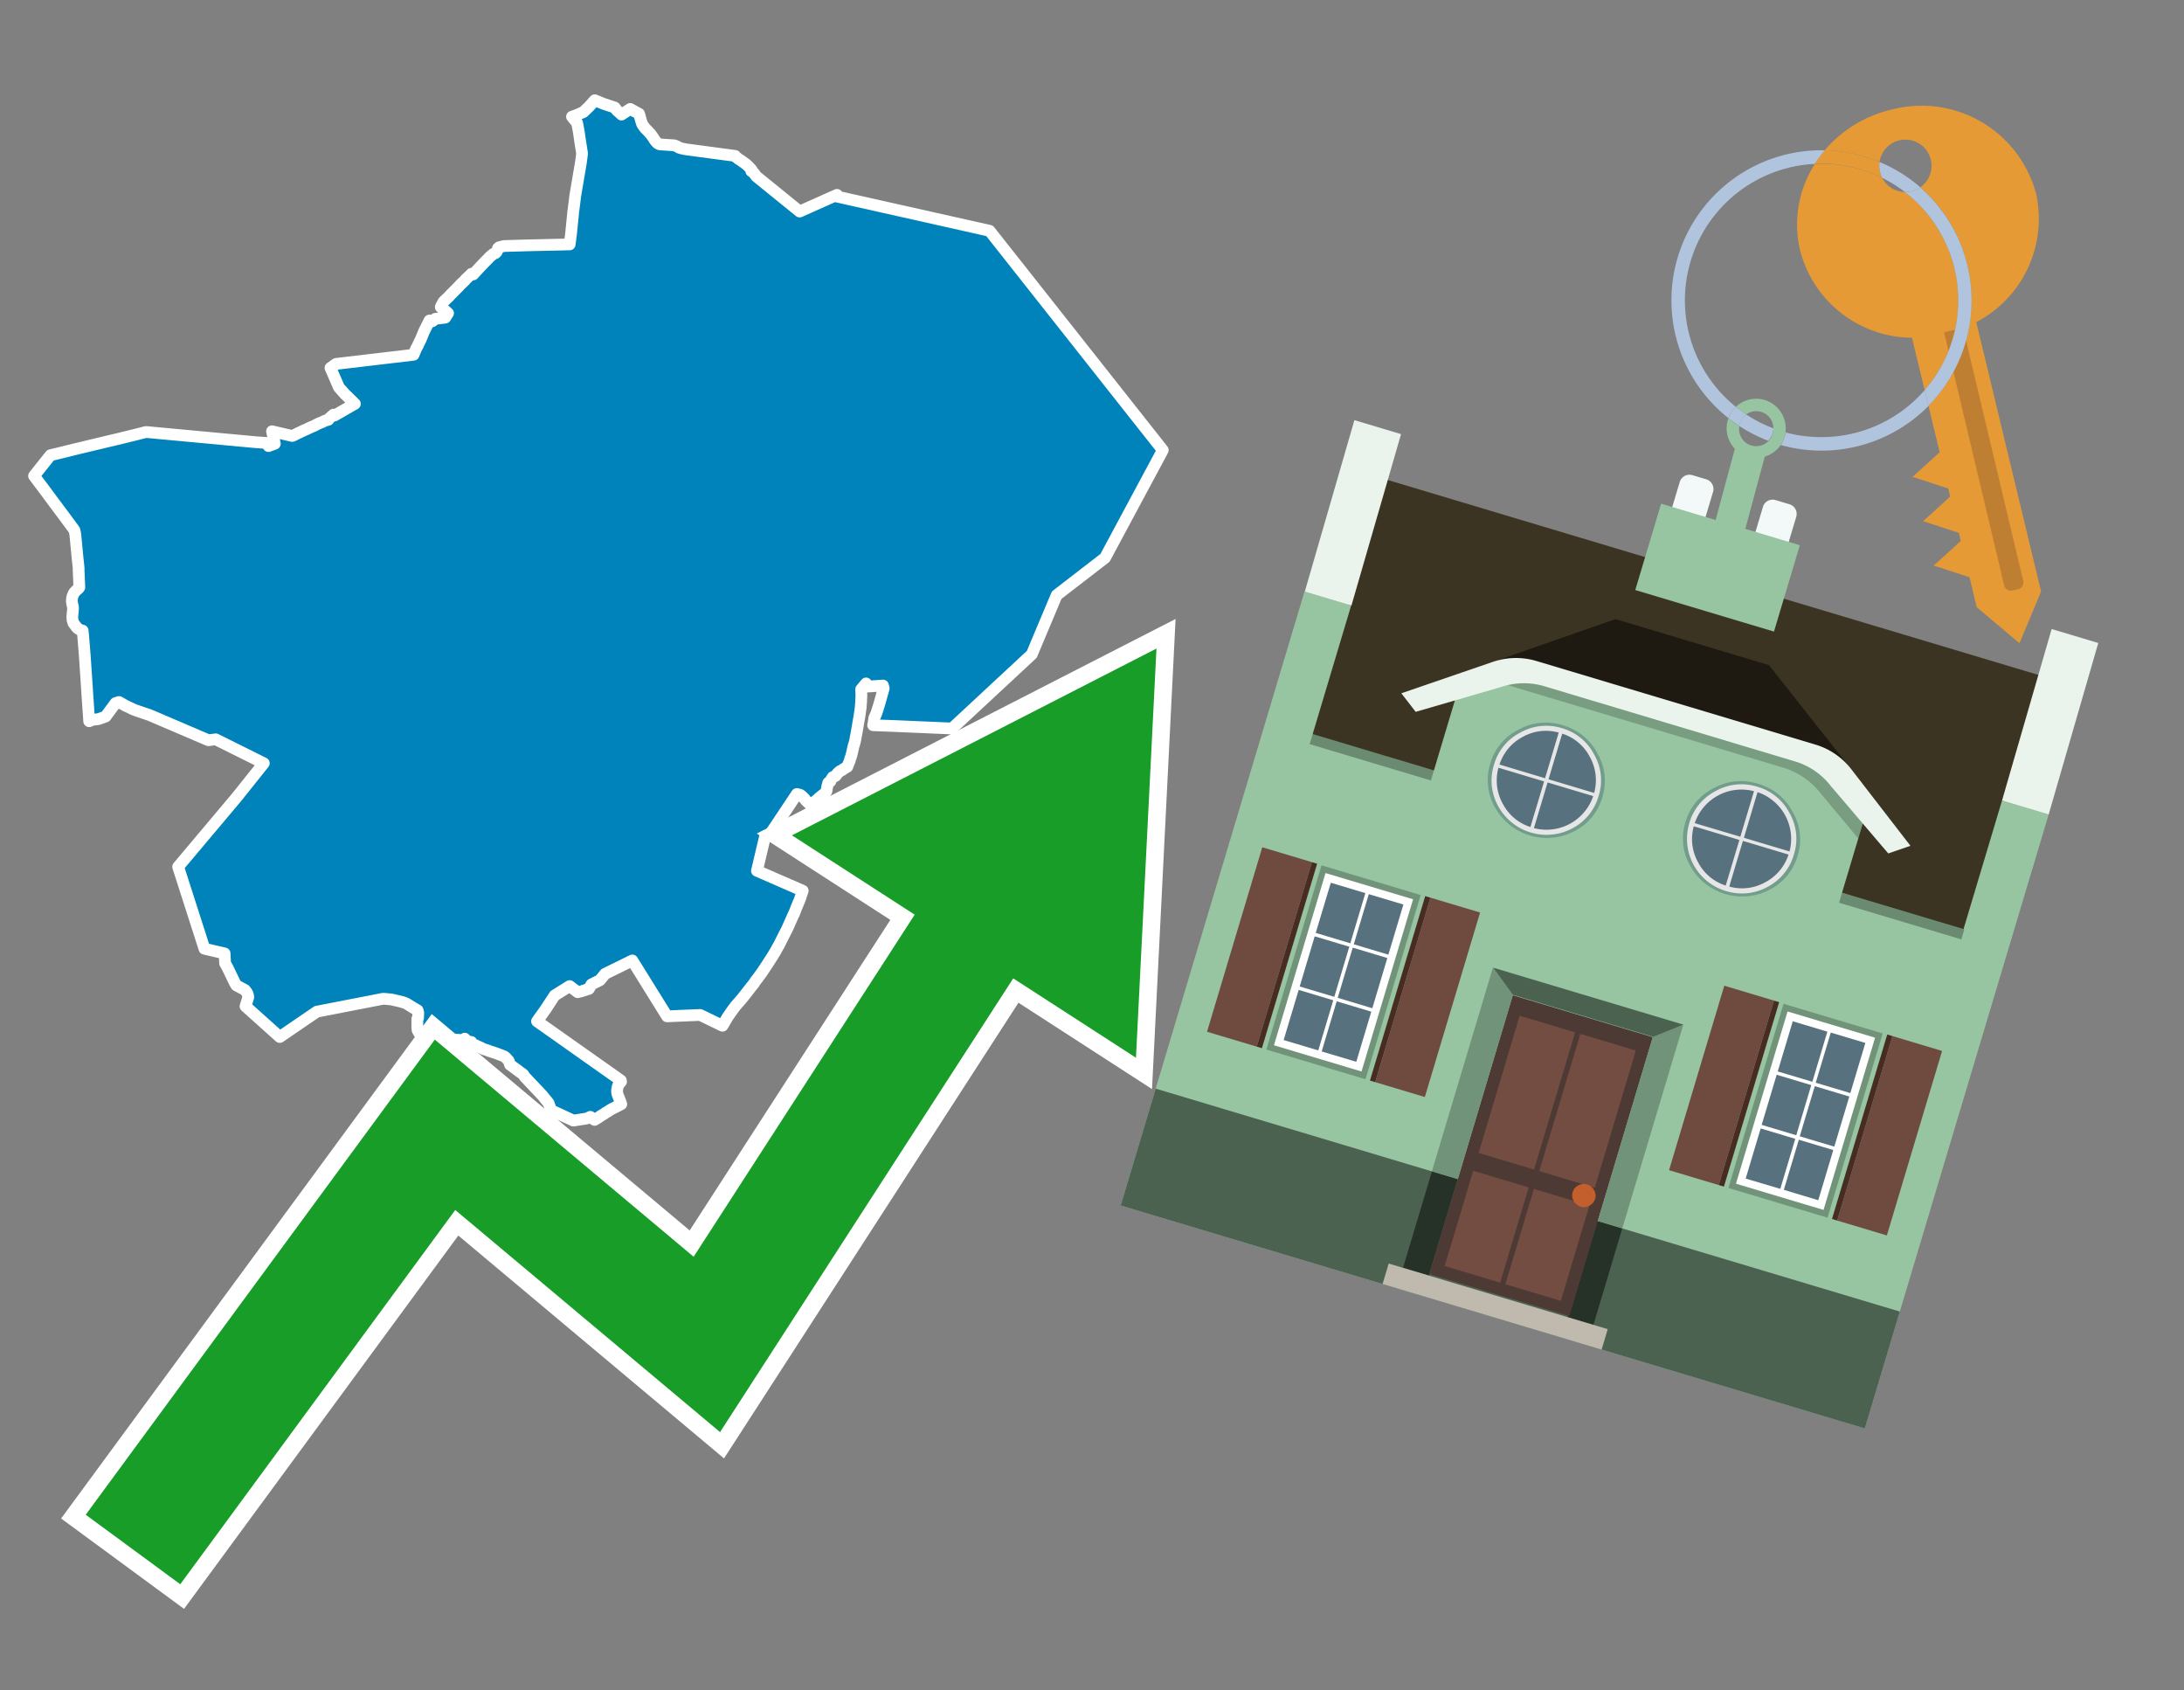 <svg id="Text" xmlns="http://www.w3.org/2000/svg" width="93.05" height="72" viewBox="0 0 93.05 72"><rect x="0" y="0" width="93.05" height="72" fill="#808080" stroke="none"/><polygon points="2.15,19.39 2.4,19.33 3.17,19.14 4.59,18.8 5.1,18.68 5.34,18.62 5.87,18.49 6.22,18.4 10.95,18.84 11.41,18.87 11.44,19 11.71,18.9 11.59,18.37 12.45,18.57 12.52,18.54 12.7,18.45 12.93,18.34 13,18.31 13.07,18.28 13.15,18.24 13.28,18.18 13.36,18.15 13.42,18.12 13.51,18.07 13.62,18.02 13.73,17.98 13.8,17.94 13.87,17.91 13.99,17.88 14.03,17.82 14.21,17.66 14.25,17.7 15.12,17.2 14.68,16.77 14.44,16.5 14.08,15.67 14.32,15.5 17.62,15.11 17.72,14.87 17.78,14.76 17.86,14.59 17.93,14.45 18.06,14.13 18.23,13.79 18.3,13.65 18.41,13.69 18.55,13.58 18.97,13.53 19.09,13.34 19,13.26 18.95,13.22 18.89,13.17 18.83,13.12 18.78,13.08 18.8,13.03 18.89,12.86 18.95,12.8 18.98,12.77 19.13,12.63 19.18,12.57 19.48,12.27 19.52,12.23 19.6,12.14 19.8,11.95 19.84,11.9 20.09,11.66 20.16,11.69 20.24,11.6 20.55,11.27 20.89,10.92 20.98,10.85 21.01,10.82 21.11,10.78 21.15,10.74 21.17,10.71 21.2,10.63 21.22,10.57 21.27,10.53 21.47,10.48 22.5,10.45 24.27,10.41 24.32,10.04 24.33,9.96 24.42,9.05 24.47,8.66 24.5,8.42 24.51,8.33 24.75,6.92 24.8,6.54 24.75,6.22 24.72,6.03 24.66,5.62 24.64,5.51 24.59,5.24 24.37,4.97 24.54,4.91 24.86,4.77 25.1,4.54 25.26,4.36 25.34,4.27 25.71,4.42 26.19,4.58 26.29,4.71 26.42,4.82 26.48,4.88 26.79,4.68 26.85,4.64 27.23,4.85 27.3,5.1 27.32,5.17 27.36,5.29 27.4,5.35 27.43,5.39 27.49,5.47 27.61,5.59 27.68,5.67 27.72,5.71 27.8,5.82 27.91,5.99 28,6.09 28.04,6.12 28.11,6.15 28.73,6.19 28.87,6.25 28.93,6.29 29.03,6.32 29.22,6.36 31.32,6.64 31.36,6.69 31.44,6.75 31.47,6.78 31.53,6.81 31.78,6.99 31.88,7.08 32.01,7.22 32.03,7.25 32.01,7.29 32.12,7.37 32.14,7.4 32.22,7.51 34.07,9.01 35.66,8.3 35.65,8.37 42.16,9.83 49.54,19.17 49.5,19.25 47.08,23.76 45.02,25.35 43.96,27.87 40.56,31.03 38.01,30.92 37.2,30.89 37.22,30.79 37.25,30.58 37.34,30.38 37.46,30 37.65,29.32 37.62,29.2 36.87,29.25 36.9,29.11 36.69,29.36 36.7,29.63 36.69,29.81 36.69,29.87 36.67,30.13 36.63,30.43 36.49,31.24 36.47,31.34 36.43,31.56 36.39,31.71 36.37,31.76 36.29,32.11 36.25,32.26 36.23,32.29 36.2,32.41 36.13,32.58 36.1,32.66 35.93,32.76 35.9,32.79 35.78,32.85 35.74,32.89 35.68,32.94 35.63,33.01 35.6,33.05 35.48,33.1 35.42,33.19 35.4,33.23 35.38,33.28 35.34,33.31 35.29,33.34 35.25,33.48 35.23,33.59 35.21,33.7 35.17,33.76 35.14,33.79 34.9,33.98 34.83,34.05 34.74,34.12 34.61,34.24 34.52,34.27 34.33,34.09 34.27,34.01 34.13,33.88 34.08,33.85 33.95,33.82 32.81,35.53 32.63,35.65 32.6,35.61 32.25,37.09 34.2,37.94 34.08,38.3 33.93,38.66 33.83,38.92 33.81,38.95 33.53,39.58 33.39,39.85 33.25,40.13 33.18,40.27 33.16,40.3 33.13,40.35 33.05,40.5 32.93,40.7 32.68,41.09 32.56,41.27 32.5,41.36 32.46,41.42 32.38,41.53 32.27,41.68 32.19,41.78 32.12,41.89 31.99,42.05 31.96,42.09 31.64,42.5 31.38,42.8 31.35,42.83 31.18,43.06 31,43.32 30.83,43.61 30.78,43.69 29.83,43.23 28.42,43.29 26.94,40.91 25.78,41.48 25.56,41.75 25.2,41.93 25.09,42.12 24.78,42.22 24.61,42.26 24.27,42 23.63,42.4 23.25,42.98 22.88,43.5 26.45,46.02 26.46,46.07 26.42,46.12 26.38,46.16 26.36,46.19 26.34,46.23 26.32,46.27 26.31,46.32 26.3,46.39 26.29,46.43 26.29,46.46 26.29,46.5 26.3,46.57 26.31,46.61 26.34,46.69 26.37,46.76 26.39,46.82 26.41,46.86 26.44,46.95 26.47,47.03 26.3,47.12 26.04,47.25 25.93,47.32 25.87,47.36 25.81,47.39 25.73,47.45 25.61,47.52 25.48,47.61 25.33,47.7 25.15,47.57 25,47.64 24.43,47.73 23.48,47.29 23.37,46.98 23.11,46.66 22.41,45.92 22.37,45.88 22.29,45.76 22.12,45.64 21.99,45.54 21.73,45.35 21.69,45.23 21.68,45.2 21.66,45.17 21.57,45.07 21.53,45.03 21.47,44.99 21.21,44.89 21.07,44.84 20.85,44.77 20.78,44.74 20.62,44.69 20.55,44.66 20.48,44.62 20.34,44.56 20.24,44.51 20.11,44.47 20.08,44.42 20.08,44.38 19.88,44.35 19.8,44.24 19.77,44.27 19.71,44.3 18.03,44.2 17.93,44.09 17.9,44.05 17.86,44 17.79,43.88 17.78,43.77 17.78,43.53 17.78,43.45 17.78,43.4 17.81,43.37 17.82,43.15 17.82,43.12 17.79,43.03 17.63,42.94 17.55,42.89 17.34,42.76 17.26,42.72 17.14,42.68 17.02,42.65 16.85,42.61 16.67,42.57 16.33,42.54 13.5,43.09 11.92,44.17 10.46,42.86 10.58,42.47 10.56,42.37 10.54,42.32 10.53,42.29 10.44,42.17 10.07,41.97 10,41.85 9.75,41.33 9.67,41.17 9.59,41.03 9.57,40.61 8.71,40.41 7.59,36.92 10.09,33.95 11.24,32.51 9.19,31.49 8.88,31.53 6.38,30.46 5.88,30.29 5.71,30.23 5.33,30.05 5.07,29.9 4.92,29.95 4.5,30.52 4.19,30.63 3.94,30.66 3.8,30.72 3.71,29.42 3.71,29.39 3.61,27.9 3.54,27.04 3.52,26.86 3.41,26.83 3.29,26.75 3.19,26.62 3.17,26.59 3.13,26.54 3.09,26.41 3.08,26.26 3.11,25.97 3.11,25.91 3.11,25.85 3.08,25.74 3.06,25.61 3.07,25.49 3.09,25.39 3.15,25.26 3.17,25.23 3.27,25.13 3.34,25.07 3.38,25.02 3.35,24.29 3.35,24.19 3.31,23.82 3.21,22.78 3.2,22.72 3.18,22.62 3.17,22.58 2.72,21.97 2.33,21.45 1.96,20.95 1.45,20.27 " fill="#0083ba" stroke="#fff" stroke-linejoin="round" stroke-width="0.5"/><polygon points="49.272 27.624 33.741 35.58 38.97 38.959 29.553 53.529 18.525 44.281 3.652 64.518 7.681 67.479 19.396 51.538 30.678 60.999 43.169 41.673 48.398 45.053 49.272 27.624" fill="none" stroke="#fff" stroke-miterlimit="10" stroke-width="1.5"/><polygon points="49.272 27.624 33.741 35.58 38.97 38.959 29.553 53.529 18.525 44.281 3.652 64.518 7.681 67.479 19.396 51.538 30.678 60.999 43.169 41.673 48.398 45.053 49.272 27.624" fill="#179d28"/><path d="M80.19,7.577a1.16,1.16,0,0,1-.094-.251,1.114,1.114,0,0,1-.018-.429A6.367,6.367,0,0,0,77.743,6.4a5.269,5.269,0,0,0-.423.577c.1,0,.192-.007.288-.007A5.794,5.794,0,0,1,80.19,7.577Z" fill="#e69a35"/><path d="M77.608,6.4A6.394,6.394,0,0,0,73.64,17.81a1.26,1.26,0,0,1,.317-.48A5.821,5.821,0,0,1,77.32,6.981a5.269,5.269,0,0,1,.423-.577Z" fill="#b0c4de"/><path d="M84.2,13.72a4.962,4.962,0,0,0,2.545-5.48,5.047,5.047,0,0,0-6.179-3.566A5.322,5.322,0,0,0,77.743,6.4a6.367,6.367,0,0,1,2.335.493,1.114,1.114,0,1,1,1.736,1.084,6.392,6.392,0,0,1,.347,9.3l.479,1.985-.438.4-.716.648.92.3.6.2.082.341-.438.4-.716.648.92.3.605.2.082.341-.438.4-.716.649.92.3.605.2.307,1.274,1.821,1.534.921-2.2Z" fill="#e69a35"/><path d="M81.154,8.179a1.115,1.115,0,0,1-.964-.6,5.794,5.794,0,0,0-2.582-.6c-.1,0-.192,0-.288.007a4.783,4.783,0,0,0-.625,3.685,4.962,4.962,0,0,0,4.765,3.715L82,16.617a5.82,5.82,0,0,0-.846-8.438Z" fill="#e69a35"/><path d="M74.1,18.142a6.386,6.386,0,0,0,1.232.63.73.73,0,0,0,.224-.527h0a5.783,5.783,0,0,1-1.159-.593A.733.733,0,0,0,74.1,18.142Z" fill="#b0c4de"/><path d="M74.4,17.652q-.228-.152-.44-.322a1.26,1.26,0,0,0-.317.48c.148.117.3.228.46.332A.733.733,0,0,1,74.4,17.652Z" fill="#b0c4de"/><path d="M74.824,16.984a1.257,1.257,0,0,0-.867.346c.141.114.288.222.44.322a.731.731,0,0,1,1.159.593h0a.732.732,0,1,1-1.463,0,.7.7,0,0,1,.007-.1c-.158-.1-.312-.215-.46-.332a1.258,1.258,0,0,0,.273,1.3l-.979,3.635,1.275.341.98-3.639a1.266,1.266,0,0,0,.681-.5,1.249,1.249,0,0,0,.2-.538,1.328,1.328,0,0,0,.012-.168A1.262,1.262,0,0,0,74.824,16.984Z" fill="#97c4a1"/><path d="M85.974,25.1l-.226.053a.3.3,0,0,1-.362-.223l-2.56-10.777.81-.193L86.2,24.736A.3.3,0,0,1,85.974,25.1Z" fill="#bf7f32"/><path d="M80.1,7.326a1.16,1.16,0,0,0,.094.251,5.833,5.833,0,0,1,.964.6,1.137,1.137,0,0,0,.287-.031,1.108,1.108,0,0,0,.373-.167A6.371,6.371,0,0,0,80.078,6.9,1.114,1.114,0,0,0,80.1,7.326Z" fill="#b0c4de"/><path d="M77.608,18.618a5.836,5.836,0,0,1-1.534-.2,1.24,1.24,0,0,1-.2.537,6.4,6.4,0,0,0,6.291-1.666L82,16.617A5.807,5.807,0,0,1,77.608,18.618Z" fill="#b0c4de"/><path d="M81.814,7.981a1.108,1.108,0,0,1-.373.167,1.137,1.137,0,0,1-.287.031A5.82,5.82,0,0,1,82,16.617l.161.667a6.392,6.392,0,0,0-.347-9.3Z" fill="#b0c4de"/><polygon points="83.79 39.753 55.78 31.364 58.988 20.404 86.964 28.783 83.79 39.753 83.79 39.753" fill="#3c3422" fill-rule="evenodd"/><polygon points="81.705 53.32 87.284 34.692 85.297 34.097 83.656 39.575 55.926 31.269 57.567 25.791 55.579 25.196 47.746 51.348 79.451 60.844 81.705 53.32" fill="#97c4a1" fill-rule="evenodd"/><rect x="69.522" y="21.148" width="0.444" height="28.983" transform="translate(15.592 92.226) rotate(-73.326)" opacity="0.3"/><polygon points="87.284 34.692 85.297 34.097 87.411 26.793 89.398 27.388 87.284 34.692 87.284 34.692" fill="#eaf3ec" fill-rule="evenodd"/><polygon points="57.578 25.794 55.591 25.199 57.705 17.896 59.692 18.491 57.578 25.794 57.578 25.794" fill="#eaf3ec" fill-rule="evenodd"/><polygon points="79.451 60.844 80.943 55.865 49.238 46.369 47.747 51.348 79.451 60.844 79.451 60.844" fill="#4c6251" fill-rule="evenodd"/><path d="M71.566,20.528l-.522,1.743,1.418.425.523-1.744a.432.432,0,0,0-.289-.536l-.593-.177A.431.431,0,0,0,71.566,20.528Z" fill="#f3f9f8" fill-rule="evenodd"/><path d="M75.111,21.589l-.522,1.743,1.418.425.522-1.743a.43.43,0,0,0-.289-.536l-.593-.178A.43.43,0,0,0,75.111,21.589Z" fill="#f3f9f8" fill-rule="evenodd"/><polygon points="75.368 28.329 68.829 26.37 63.807 28.121 78.733 32.591 75.368 28.329" fill="#1e1a11"/><polygon points="78.248 32.422 64.442 28.287 62.236 28.998 60.064 36.247 77.453 41.455 79.651 34.116 78.248 32.422" fill="#97c4a1"/><path d="M77.74,32.516S65.088,28.725,65,28.7l-.938.43,11.892,3.562a3.175,3.175,0,0,1,1.532,1l1.685,2.02.327-1.09Z" fill-rule="evenodd" opacity="0.2"/><path d="M77.35,31.716,65.458,28.154a3.041,3.041,0,0,0-1.854.037l-3.9,1.339.611.79,3.626-1.054a3.045,3.045,0,0,1,1.855-.037l10.673,3.2A3.028,3.028,0,0,1,78,33.477l2.45,2.874.945-.325-2.518-3.26A3.036,3.036,0,0,0,77.35,31.716Z" fill="#eaf3ec"/><polygon points="76.683 23.223 70.773 21.453 69.671 25.132 75.581 26.902 76.683 23.223 76.683 23.223" fill="#97c4a1" fill-rule="evenodd"/><g id="Symbol_9_0_Layer2_0_MEMBER_8_MEMBER_21_MEMBER_0_FILL" data-name="Symbol 9 0 Layer2 0 MEMBER 8 MEMBER 21 MEMBER 0 FILL"><path d="M66.584,30.892a2.39,2.39,0,0,0-1.891.189,2.317,2.317,0,0,0-1.2,1.448A2.345,2.345,0,0,0,63.7,34.4a2.528,2.528,0,0,0,3.367,1.008,2.339,2.339,0,0,0,1.2-1.447,2.313,2.313,0,0,0-.208-1.87A2.394,2.394,0,0,0,66.584,30.892Z" fill="#729d8c"/></g><g id="Symbol_9_0_Layer2_0_MEMBER_8_MEMBER_21_MEMBER_1_FILL" data-name="Symbol 9 0 Layer2 0 MEMBER 8 MEMBER 21 MEMBER 1 FILL"><path d="M66.547,31.016a2.241,2.241,0,0,0-1.769.185,2.213,2.213,0,0,0-1.127,1.376,2.239,2.239,0,0,0,.185,1.768,2.341,2.341,0,0,0,3.145.942,2.234,2.234,0,0,0,1.126-1.376,2.207,2.207,0,0,0-.185-1.768A2.237,2.237,0,0,0,66.547,31.016Z" fill="#e6e6e6"/></g><g id="Symbol_9_0_Layer2_0_MEMBER_8_MEMBER_21_MEMBER_2_MEMBER_0_FILL" data-name="Symbol 9 0 Layer2 0 MEMBER 8 MEMBER 21 MEMBER 2 MEMBER 0 FILL"><path d="M65.787,33.284,63.843,32.7a2.036,2.036,0,0,0,.186,1.539,2.015,2.015,0,0,0,1.175.986Z" fill="#58717f"/></g><g id="Symbol_9_0_Layer2_0_MEMBER_8_MEMBER_21_MEMBER_2_MEMBER_1_FILL" data-name="Symbol 9 0 Layer2 0 MEMBER 8 MEMBER 21 MEMBER 2 MEMBER 1 FILL"><path d="M65.827,33.148l.582-1.944a2.01,2.01,0,0,0-1.523.178,2.037,2.037,0,0,0-1,1.183Z" fill="#58717f"/></g><g id="Symbol_9_0_Layer2_0_MEMBER_8_MEMBER_21_MEMBER_2_MEMBER_2_FILL" data-name="Symbol 9 0 Layer2 0 MEMBER 8 MEMBER 21 MEMBER 2 MEMBER 2 FILL"><path d="M67.878,33.91l-1.943-.582-.582,1.944a2.1,2.1,0,0,0,2.525-1.362Z" fill="#58717f"/></g><g id="Symbol_9_0_Layer2_0_MEMBER_8_MEMBER_21_MEMBER_2_MEMBER_3_FILL" data-name="Symbol 9 0 Layer2 0 MEMBER 8 MEMBER 21 MEMBER 2 MEMBER 3 FILL"><path d="M66.558,31.249l-.582,1.943,1.943.582a2.031,2.031,0,0,0-.186-1.539A2.009,2.009,0,0,0,66.558,31.249Z" fill="#58717f"/></g><g id="Symbol_9_0_Layer2_0_MEMBER_8_MEMBER_21_MEMBER_0_FILL-2" data-name="Symbol 9 0 Layer2 0 MEMBER 8 MEMBER 21 MEMBER 0 FILL"><path d="M74.9,33.384a2.4,2.4,0,0,0-1.891.189,2.316,2.316,0,0,0-1.2,1.448,2.341,2.341,0,0,0,.209,1.87A2.527,2.527,0,0,0,75.387,37.9a2.345,2.345,0,0,0,1.2-1.447,2.314,2.314,0,0,0-.209-1.87A2.389,2.389,0,0,0,74.9,33.384Z" fill="#729d8c"/></g><g id="Symbol_9_0_Layer2_0_MEMBER_8_MEMBER_21_MEMBER_1_FILL-2" data-name="Symbol 9 0 Layer2 0 MEMBER 8 MEMBER 21 MEMBER 1 FILL"><path d="M74.867,33.508a2.239,2.239,0,0,0-1.768.185,2.21,2.21,0,0,0-1.127,1.376,2.316,2.316,0,0,0,1.564,2.883,2.261,2.261,0,0,0,1.765-.173A2.237,2.237,0,0,0,76.428,36.4a2.209,2.209,0,0,0-.185-1.769A2.239,2.239,0,0,0,74.867,33.508Z" fill="#e6e6e6"/></g><g id="Symbol_9_0_Layer2_0_MEMBER_8_MEMBER_21_MEMBER_2_MEMBER_0_FILL-2" data-name="Symbol 9 0 Layer2 0 MEMBER 8 MEMBER 21 MEMBER 2 MEMBER 0 FILL"><path d="M74.107,35.776l-1.943-.582a2.031,2.031,0,0,0,.186,1.539,2.009,2.009,0,0,0,1.175.986Z" fill="#58717f"/></g><g id="Symbol_9_0_Layer2_0_MEMBER_8_MEMBER_21_MEMBER_2_MEMBER_1_FILL-2" data-name="Symbol 9 0 Layer2 0 MEMBER 8 MEMBER 21 MEMBER 2 MEMBER 1 FILL"><path d="M74.148,35.64,74.73,33.7a2.1,2.1,0,0,0-2.525,1.362Z" fill="#58717f"/></g><g id="Symbol_9_0_Layer2_0_MEMBER_8_MEMBER_21_MEMBER_2_MEMBER_2_FILL-2" data-name="Symbol 9 0 Layer2 0 MEMBER 8 MEMBER 21 MEMBER 2 MEMBER 2 FILL"><path d="M76.2,36.4l-1.943-.582-.582,1.944a2.015,2.015,0,0,0,1.523-.178A2.036,2.036,0,0,0,76.2,36.4Z" fill="#58717f"/></g><g id="Symbol_9_0_Layer2_0_MEMBER_8_MEMBER_21_MEMBER_2_MEMBER_3_FILL-2" data-name="Symbol 9 0 Layer2 0 MEMBER 8 MEMBER 21 MEMBER 2 MEMBER 3 FILL"><path d="M74.879,33.741,74.3,35.684l1.943.582a2.1,2.1,0,0,0-1.361-2.525Z" fill="#58717f"/></g><polygon points="51.426 43.946 53.542 44.58 55.896 36.723 53.78 36.089 51.426 43.946 51.426 43.946" fill="#6e4a3f" fill-rule="evenodd"/><polygon points="53.542 44.58 53.764 44.647 56.117 36.789 55.896 36.723 53.542 44.58 53.542 44.58" fill="#482b22" fill-rule="evenodd"/><polygon points="60.706 46.726 58.59 46.092 60.943 38.235 63.059 38.868 60.706 46.726 60.706 46.726" fill="#6e4a3f" fill-rule="evenodd"/><polygon points="58.59 46.092 58.368 46.026 60.722 38.168 60.943 38.235 58.59 46.092 58.59 46.092" fill="#482b22" fill-rule="evenodd"/><rect x="53.146" y="39.209" width="8.19" height="4.408" transform="translate(1.145 84.365) rotate(-73.326)" fill="#719379"/><polygon points="60.205 38.304 56.474 37.187 54.277 44.522 58.008 45.639 60.205 38.304 60.205 38.304" fill="#fff" fill-rule="evenodd"/><path d="M59.792,38.527l-.64,2.136-1.474-.442.639-2.135,1.475.441Zm-1.621-.485-.64,2.136-1.474-.442L56.7,37.6l1.474.442Zm-2.158,1.84,1.475.441-.64,2.136-1.474-.441.639-2.136Zm-.683,2.282,1.474.441-.639,2.136L54.69,44.3l.64-2.135Zm.981,2.621.639-2.136,1.475.442-.64,2.135-1.474-.441Zm2.158-1.84L56.994,42.5l.64-2.136,1.474.442-.639,2.136Z" fill="#58717f" fill-rule="evenodd"/><polygon points="80.39 52.621 78.274 51.988 80.628 44.13 82.743 44.764 80.39 52.621 80.39 52.621" fill="#6e4a3f" fill-rule="evenodd"/><polygon points="78.274 51.988 78.053 51.921 80.406 44.064 80.628 44.13 78.274 51.988 78.274 51.988" fill="#482b22" fill-rule="evenodd"/><polygon points="71.111 49.842 73.227 50.476 75.58 42.619 73.464 41.985 71.111 49.842 71.111 49.842" fill="#6e4a3f" fill-rule="evenodd"/><polygon points="73.227 50.476 73.448 50.542 75.802 42.685 75.58 42.619 73.227 50.476 73.227 50.476" fill="#482b22" fill-rule="evenodd"/><rect x="72.83" y="45.105" width="8.19" height="4.408" transform="translate(9.534 107.426) rotate(-73.326)" fill="#719379"/><polygon points="76.159 43.083 79.889 44.2 77.692 51.535 73.962 50.418 76.159 43.083 76.159 43.083" fill="#fff" fill-rule="evenodd"/><path d="M76.381,43.5l1.475.442-.64,2.135-1.475-.441.64-2.136ZM78,43.981l1.474.442-.64,2.136-1.474-.442L78,43.981Zm.791,2.724-.64,2.135L76.679,48.4l.64-2.136,1.474.442Zm-.684,2.282-.639,2.135L76,50.68l.64-2.135,1.474.442Zm-2.26,1.65L74.375,50.2l.639-2.135,1.475.441-.64,2.136Zm-.791-2.724.64-2.135,1.474.441-.639,2.136-1.475-.442Z" fill="#58717f" fill-rule="evenodd"/><polygon points="67.888 56.431 69.118 52.323 68.019 51.994 66.789 56.102 67.888 56.431 67.888 56.431" fill="#263128" fill-rule="evenodd"/><polygon points="60.877 54.331 62.108 50.223 61.007 49.894 59.776 54.002 60.877 54.331 60.877 54.331" fill="#263128" fill-rule="evenodd"/><g id="Symbol_9_0_Layer2_0_MEMBER_8_MEMBER_12_MEMBER_0_FILL" data-name="Symbol 9 0 Layer2 0 MEMBER 8 MEMBER 12 MEMBER 0 FILL"><path d="M70.418,44.178l-5.965-1.786L60.9,54.27l5.964,1.786Z" fill="#4e3a34"/></g><g id="Symbol_9_0_Layer2_0_MEMBER_8_MEMBER_12_MEMBER_1_MEMBER_0_FILL" data-name="Symbol 9 0 Layer2 0 MEMBER 8 MEMBER 12 MEMBER 1 MEMBER 0 FILL"><path d="M65.358,49.815l1.75-5.843-2.363-.708L63,49.107Z" fill="#744d42"/></g><g id="Symbol_9_0_Layer2_0_MEMBER_8_MEMBER_12_MEMBER_1_MEMBER_1_FILL" data-name="Symbol 9 0 Layer2 0 MEMBER 8 MEMBER 12 MEMBER 1 MEMBER 1 FILL"><path d="M67.331,44.039l-1.75,5.842,2.364.708,1.75-5.842Z" fill="#744d42"/></g><g id="Symbol_9_0_Layer2_0_MEMBER_8_MEMBER_12_MEMBER_2_MEMBER_0_FILL" data-name="Symbol 9 0 Layer2 0 MEMBER 8 MEMBER 12 MEMBER 2 MEMBER 0 FILL"><path d="M63.915,54.633l1.215-4.058-2.363-.707-1.215,4.057Z" fill="#744d42"/></g><g id="Symbol_9_0_Layer2_0_MEMBER_8_MEMBER_12_MEMBER_2_MEMBER_1_FILL" data-name="Symbol 9 0 Layer2 0 MEMBER 8 MEMBER 12 MEMBER 2 MEMBER 1 FILL"><path d="M66.5,55.407l1.215-4.057-2.363-.708L64.138,54.7Z" fill="#744d42"/></g><g id="Symbol_9_0_Layer2_0_MEMBER_8_MEMBER_13_FILL" data-name="Symbol 9 0 Layer2 0 MEMBER 8 MEMBER 13 FILL"><path d="M67.959,51.058a.439.439,0,0,0-.045-.367.487.487,0,0,0-.669-.2.445.445,0,0,0-.239.282.457.457,0,0,0,.041.378.481.481,0,0,0,.293.242.459.459,0,0,0,.377-.042A.453.453,0,0,0,67.959,51.058Z" fill="#c35e2d"/></g><g id="Symbol_9_0_Layer2_0_MEMBER_8_MEMBER_14_FILL" data-name="Symbol 9 0 Layer2 0 MEMBER 8 MEMBER 14 FILL"><path d="M64.557,42.047l-.951-.833-2.6,8.68,1.1.329Z" fill="#719379"/></g><g id="Symbol_9_0_Layer2_0_MEMBER_8_MEMBER_15_FILL" data-name="Symbol 9 0 Layer2 0 MEMBER 8 MEMBER 15 FILL"><path d="M71.718,43.643l-1.2.19L68.072,52.01l1.046.313Z" fill="#719379"/></g><g id="Symbol_9_0_Layer2_0_MEMBER_8_MEMBER_16_FILL" data-name="Symbol 9 0 Layer2 0 MEMBER 8 MEMBER 16 FILL"><path d="M63.627,41.22l.836,1.156,5.961,1.786,1.294-.519Z" fill="#4c6251"/></g><polygon points="58.905 54.69 59.166 53.819 68.498 56.614 68.237 57.485 58.905 54.69 58.905 54.69" fill="#c0b9ad" fill-rule="evenodd"/></svg>